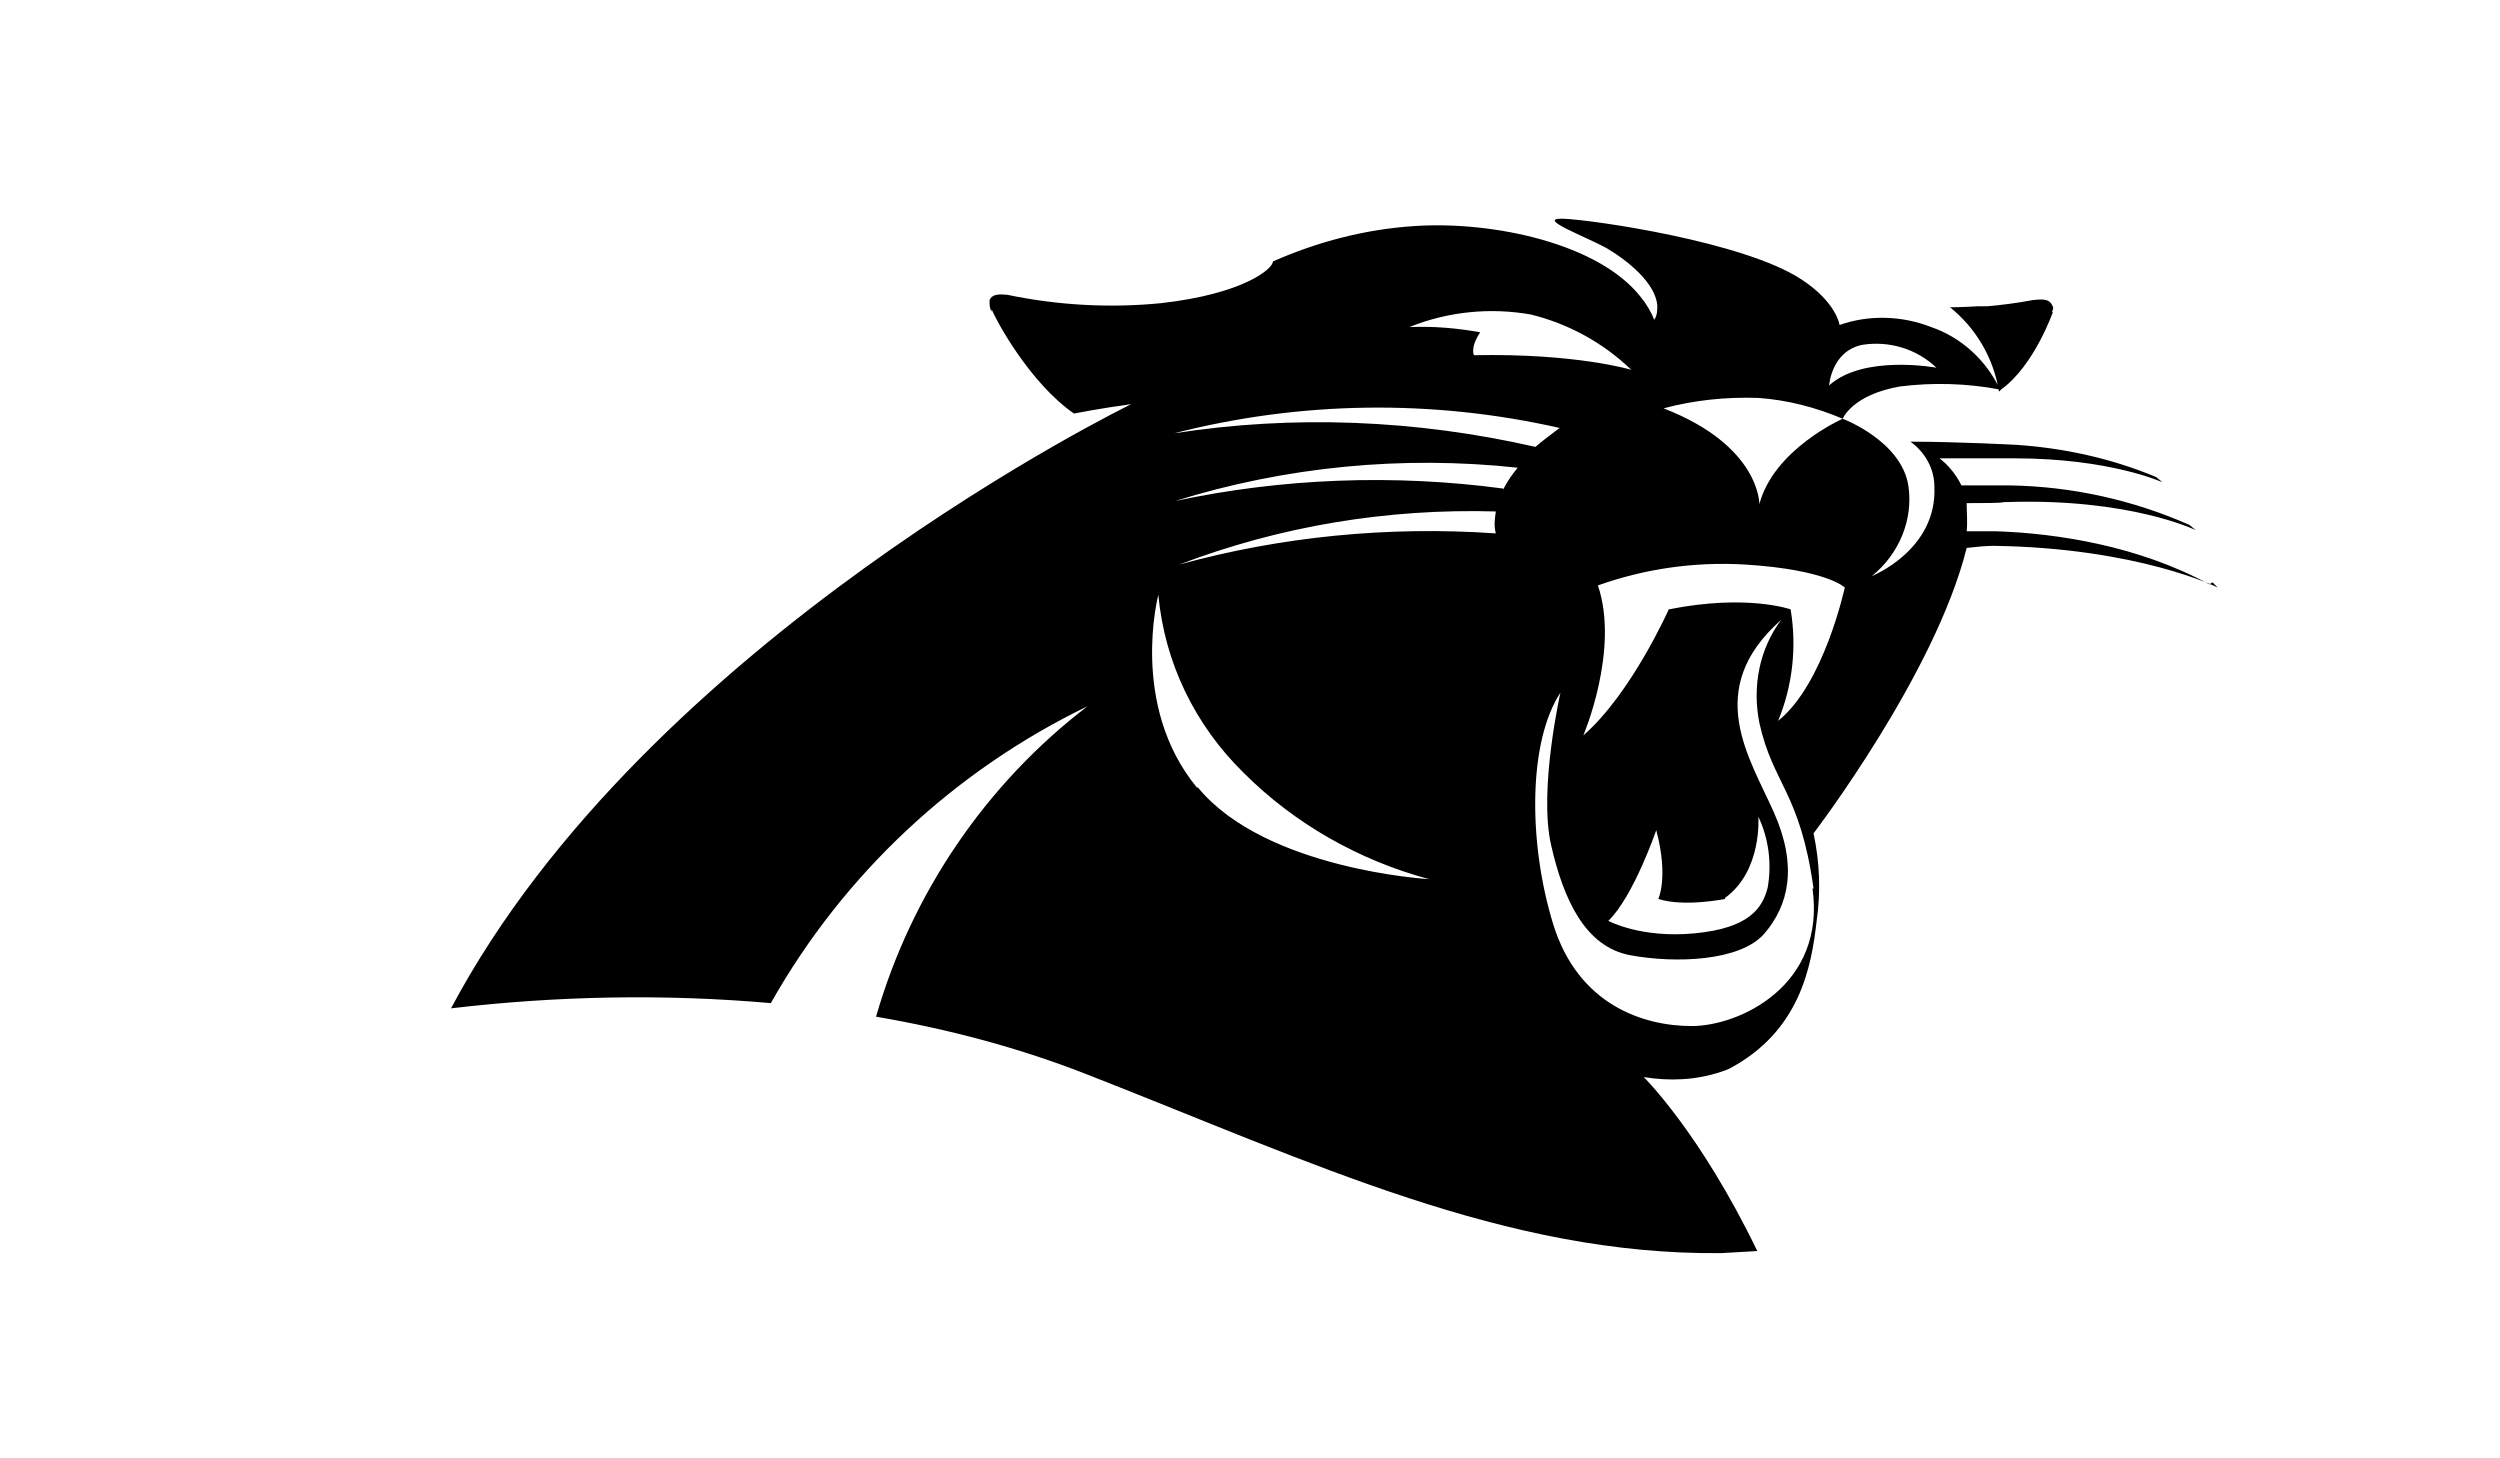 <?xml version="1.0" encoding="UTF-8"?>
<svg id="wit2023_logo_panthers" xmlns="http://www.w3.org/2000/svg" xmlns:xlink="http://www.w3.org/1999/xlink" version="1.1" viewBox="0 0 240 140">
  <!-- Generator: Adobe Illustrator 29.6.1, SVG Export Plug-In . SVG Version: 2.1.1 Build 9)  -->
  <defs>
    <style>
      .st0 {
        fill: none;
      }

      .st1 {
        clip-path: url(#clippath);
      }
    </style>
    <clipPath id="clippath">
      <rect class="st0" width="240" height="140"/>
    </clipPath>
  </defs>
  <g class="st1">
    <g id="Mask_Group_55">
      <g id="logo_carolinapanthers">
        <path id="Path_840" d="M197.2,29.5h0ZM170.7,69.2c1.4-3.4,1.8-7.1,1.2-10.7,0,0-4.2-1.5-11.7,0,0,0-3.6,8.1-8.2,12.1,0,0,3.5-8.2,1.4-14.4,4.5-1.6,9.3-2.3,14.2-2,7.8.5,9.5,2.2,9.5,2.2,0,0-2,9.3-6.4,12.8ZM165.6,86.2c3.6-2.6,3.2-7.8,3.2-7.8,1,2.1,1.3,4.5.9,6.8-.5,2-1.8,3.9-7,4.4s-8.3-1.2-8.3-1.2c2.4-2.3,4.6-8.7,4.6-8.7,1.2,4.5.2,6.6.2,6.6,2.5.8,6.4,0,6.4,0h0ZM174,85.3c1.3,9.3-7,13.2-11.6,13.2s-10.9-2-13.3-9.8-2.4-17.5.7-22.2c0,0-2.1,9.3-.9,14.6s3.3,9.8,7.6,10.6c4.3.8,10.6.6,12.9-2.1s3.2-6.4.9-11.6-6.9-11.8.7-18.5c-2.1,2.8-2.8,6.4-2.1,9.9,1.3,5.9,3.9,6.6,5.2,15.9h0ZM144.3,46.9c-10.5-1.4-21.2-1-31.5,1.2,10.6-3.3,21.8-4.4,32.9-3.2-.5.6-1,1.3-1.4,2.1h0ZM143.5,51.2c-10.2-.7-20.5.3-30.3,3,9.7-3.7,20-5.4,30.4-5.1-.1.7-.2,1.4,0,2.1h0ZM114.9,75.6c-6.5-7.9-3.7-18.5-3.7-18.5.6,6.5,3.5,12.5,8.2,17.1,4.9,4.9,11.1,8.4,17.8,10.2,0,0-15.7-.9-22.2-8.8h0ZM149.7,41.1c-.8.6-1.6,1.2-2.3,1.8-11.4-2.6-23.2-3.1-34.7-1.3,12.1-3.1,24.8-3.3,37.1-.5h0ZM135.3,31.4h0c3.7-1.5,7.8-1.9,11.7-1.2,3.6.9,6.9,2.7,9.6,5.3,0,0-5.3-1.6-15.1-1.4,0,0-.4-.7.6-2.2-2.2-.4-4.5-.6-6.8-.5h0ZM178.8,33.1c2.6-.4,5.2.4,7.1,2.2,0,0-7-1.3-10.3,1.7,0,0,.2-3.3,3.2-3.9h0ZM212.1,56.1c-6.8-3.7-14.6-4.9-20.5-5.1,0,0-2.4,0-2.8,0,.1-.9,0-1.8,0-2.7,1.5,0,3.3,0,3.6-.1h.2c11.9-.4,18.2,2.7,18.2,2.7l-.6-.5c-5.4-2.4-11.3-3.7-17.2-3.8h-.2s-2.6,0-4.5,0c-.5-1-1.2-1.9-2.1-2.6,2.5,0,5.4,0,7.1,0h.1c9.2,0,14.2,2.3,14.2,2.3l-.6-.5c-4.3-1.8-8.9-2.8-13.5-3.1,0,0-5.7-.3-10.1-.3,1.4,1,2.3,2.6,2.3,4.3.3,6.1-6,8.6-6,8.6,2.6-2.1,4-5.4,3.5-8.7-.7-4.3-6.3-6.4-6.3-6.4,0,0-6.6,2.9-8,8.2,0,0,.1-5.6-9.2-9.2,3-.8,6-1.1,9.1-1,2.8.2,5.5.9,8.1,2,0,0,.9-2.3,5.5-3.1,3.2-.4,6.5-.3,9.6.3-1.3-2.8-3.7-5-6.6-6-2.8-1.1-6-1.2-8.8-.2,0,0-.3-2.2-3.7-4.4-5.5-3.6-20-5.7-22.8-5.8s2.1,1.7,4.1,2.8c2.2,1.3,4.7,3.4,4.9,5.5,0,.5,0,1-.3,1.4-.3-.8-.8-1.6-1.3-2.2-4-5.1-14.1-7.3-21.7-6.8-4.7.3-9.3,1.5-13.6,3.4,0,.7-2.8,3.1-10.7,4-5,.5-10,.2-14.8-.8h-.1c-.8-.1-1.4,0-1.6.5h0c0,0,0,.2,0,.2,0,.3,0,.6.2.9v-.2c.4,1,3.6,7,7.9,10,0,0,2.5-.5,5.5-.9,0,0-46.5,22.6-65.3,58,10.2-1.2,20.5-1.4,30.7-.5h0s0,0,0,0c7-12.4,17.6-22.3,30.4-28.5-9.8,7.5-16.9,18-20.3,29.8,7,1.2,13.8,3,20.4,5.6,21.7,8.5,40,17.3,60.7,17.1l3.5-.2h0c-5.5-11.4-10.9-16.7-10.9-16.7,2.5.4,5,.3,7.4-.5.3-.1.6-.2.8-.3,6.8-3.6,7.9-9.8,8.4-14.2.4-2.8.3-5.6-.3-8.4,0,0,11.7-15.3,14.7-27.4.9-.1,1.8-.2,2.6-.2,13.9.2,21.5,4,21.5,4l-.5-.5h0ZM197,30c0,0,0-.2.1-.3v-.2c0,0,0,0,0,0-.3-.8-.8-.8-1.9-.7-1.6.3-3.2.5-4.4.6h-.2s-.1,0-.1,0h-.6c0,0,0,0,0,0-1.6.1-2.7.1-2.7.1,2.5,2,4.2,4.9,4.7,8.1l.2-.2c3.2-2.3,5-7.5,5-7.5h0Z"/>
      </g>
    </g>
  </g>
</svg>